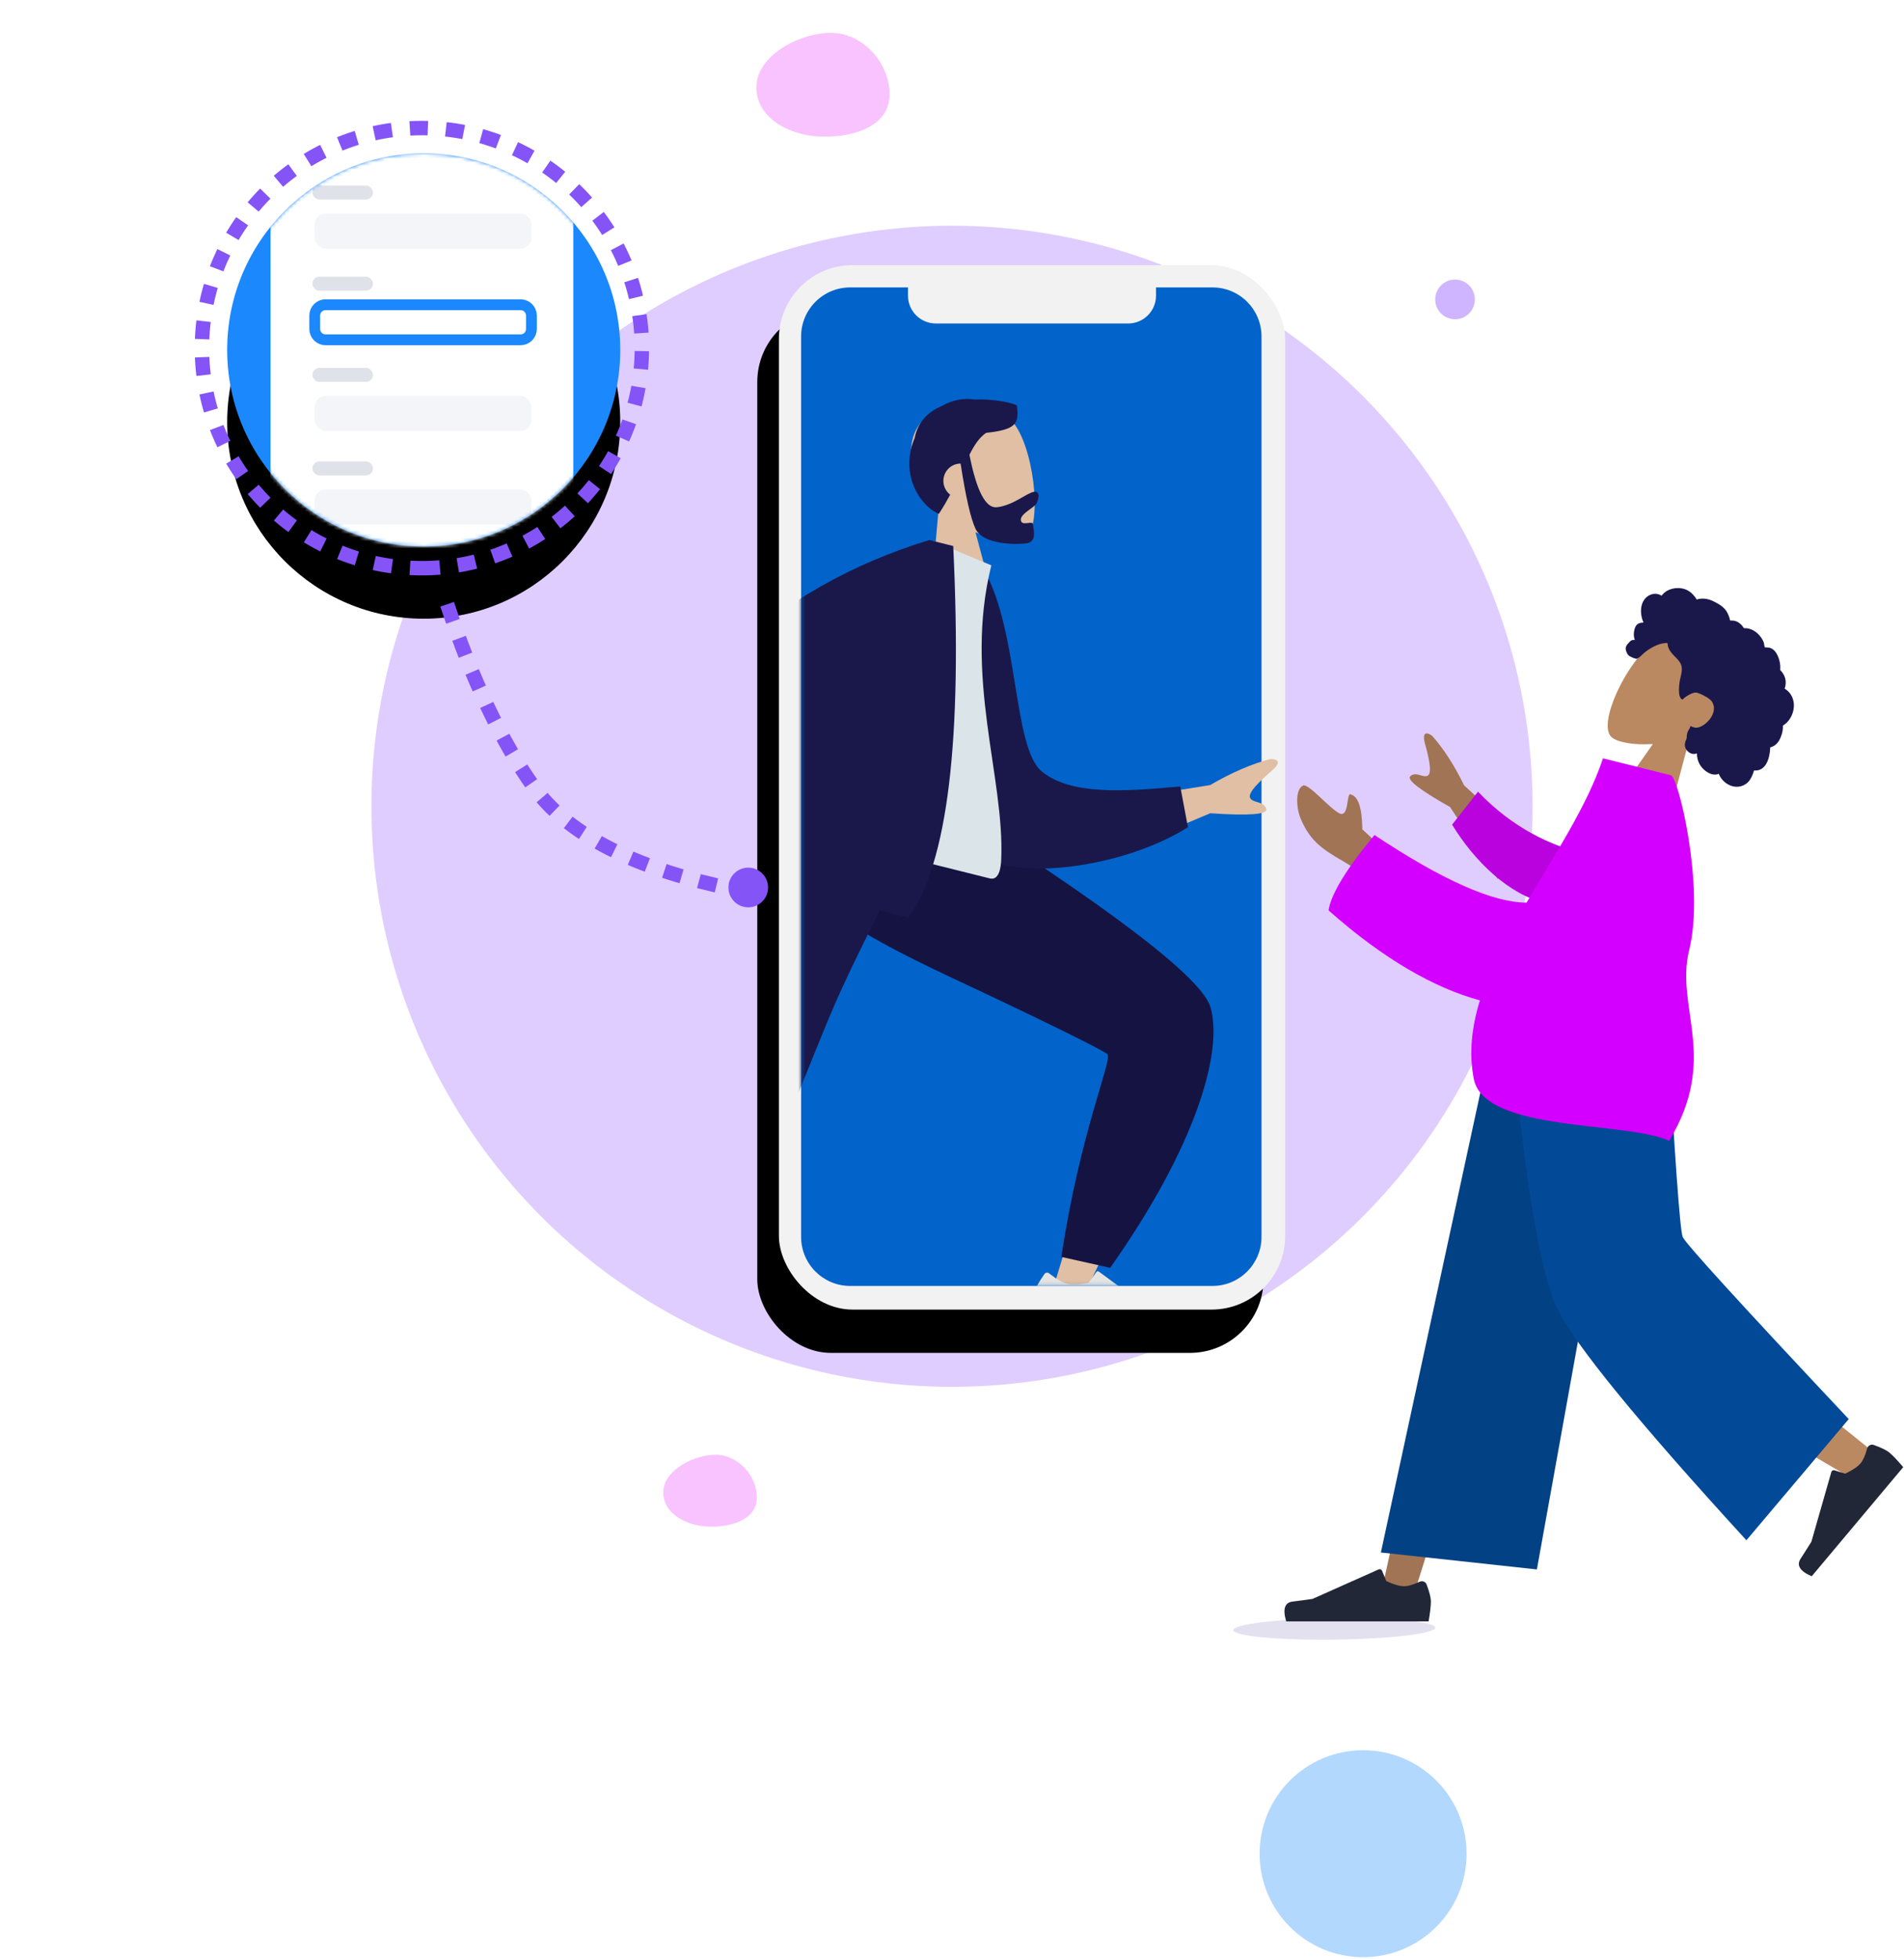 <?xml version="1.0" encoding="UTF-8"?>
<svg width="528px" height="543px" viewBox="0 0 528 543" version="1.1" xmlns="http://www.w3.org/2000/svg" xmlns:xlink="http://www.w3.org/1999/xlink">
    <!-- Generator: Sketch 54.1 (76490) - https://sketchapp.com -->
    <title>Illustration - First Step@1,5x</title>
    <desc>Created with Sketch.</desc>
    <defs>
        <rect id="path-1" x="0" y="0" width="140.39" height="289.498" rx="20.412"></rect>
        <filter x="-28.8%" y="-7.8%" width="149.1%" height="123.8%" filterUnits="objectBoundingBox" id="filter-2">
            <feOffset dx="-6" dy="12" in="SourceAlpha" result="shadowOffsetOuter1"></feOffset>
            <feGaussianBlur stdDeviation="9.5" in="shadowOffsetOuter1" result="shadowBlurOuter1"></feGaussianBlur>
            <feColorMatrix values="0 0 0 0 0   0 0 0 0 0   0 0 0 0 0  0 0 0 0.1 0" type="matrix" in="shadowBlurOuter1"></feColorMatrix>
        </filter>
        <rect id="path-3" x="0.476" y="0.093" width="182.815" height="282.79"></rect>
        <circle id="path-5" cx="54.5" cy="54.5" r="54.5"></circle>
        <filter x="-100.0%" y="-81.7%" width="300.0%" height="300.0%" filterUnits="objectBoundingBox" id="filter-7">
            <feOffset dx="0" dy="20" in="SourceAlpha" result="shadowOffsetOuter1"></feOffset>
            <feGaussianBlur stdDeviation="33" in="shadowOffsetOuter1" result="shadowBlurOuter1"></feGaussianBlur>
            <feColorMatrix values="0 0 0 0 0   0 0 0 0 0   0 0 0 0 0  0 0 0 0.1 0" type="matrix" in="shadowBlurOuter1"></feColorMatrix>
        </filter>
        <rect id="path-8" x="0" y="0" width="84" height="151" rx="4"></rect>
        <filter x="-31.0%" y="-12.6%" width="161.9%" height="134.4%" filterUnits="objectBoundingBox" id="filter-9">
            <feOffset dx="0" dy="7" in="SourceAlpha" result="shadowOffsetOuter1"></feOffset>
            <feGaussianBlur stdDeviation="7.5" in="shadowOffsetOuter1" result="shadowBlurOuter1"></feGaussianBlur>
            <feColorMatrix values="0 0 0 0 0   0 0 0 0 0   0 0 0 0 0  0 0 0 0.15 0" type="matrix" in="shadowBlurOuter1"></feColorMatrix>
        </filter>
    </defs>
    <g id="Page-1" stroke="none" stroke-width="1" fill="none" fill-rule="evenodd">
        <g id="Desktop-HD" transform="translate(-110, -1146)">
            <g id="Illustration---First-Step" transform="translate(166, 1154)">
                <path d="M310.779,446.493 C296.837,446.493 286.007,445.362 286,443.834 C285.993,442.188 298.524,440.701 313.988,440.511 C315.071,440.499 316.142,440.493 317.192,440.493 C331.15,440.493 341.994,441.622 342,443.151 C342.007,444.798 329.476,446.284 314.011,446.473 C312.918,446.486 311.839,446.493 310.779,446.493" id="Fill-334" fill="#E3E1F0"></path>
                <g id="Background" opacity="0.2" transform="translate(293, 476.493)"></g>
                <ellipse id="Oval" fill="#B3D8FE" cx="322" cy="505.808" rx="28.7" ry="28.685"></ellipse>
                <ellipse id="Oval" fill="#DFCDFF" cx="208" cy="215.484" rx="161" ry="160.915"></ellipse>
                <g id="Group-4" transform="translate(160, 65.493)">
                    <g id="Group" transform="translate(95, 145) rotate(-360) translate(-95, -145) ">
                        <g id="base">
                            <use fill="black" fill-opacity="1" filter="url(#filter-2)" xlink:href="#path-1"></use>
                            <use fill="#F2F2F2" fill-rule="evenodd" xlink:href="#path-1"></use>
                        </g>
                        <path d="M35.797,6.171 L35.797,8.459 C35.797,12.717 39.249,16.17 43.508,16.17 L96.862,16.17 C101.12,16.17 104.573,12.717 104.573,8.459 L104.573,6.171 L120.223,6.171 C127.739,6.171 133.831,12.264 133.831,19.779 L133.831,269.337 C133.831,276.852 127.739,282.945 120.223,282.945 L19.761,282.945 C12.245,282.945 6.153,276.852 6.153,269.337 L6.153,19.779 C6.153,12.264 12.245,6.171 19.761,6.171 L35.797,6.171 Z" id="Screen" fill="#0263CA"></path>
                        <g id="Illustration" transform="translate(5.837, 0)">
                            <mask id="mask-4" fill="white">
                                <use xlink:href="#path-3"></use>
                            </mask>
                            <g id="Mask"></g>
                            <g id="Group-2" mask="url(#mask-4)">
                                <g transform="translate(32.505, 185.425) rotate(-7) translate(-32.505, -185.425) translate(-87.495, 38.925)">
                                    <g id="Group" transform="translate(133.618, 0.869)">
                                        <g id="Head" transform="translate(0.089, 1.586)" fill="#E0BFA4">
                                            <path d="M6.596,27.63 C2.917,23.297 0.428,17.987 0.844,12.037 C2.042,-5.107 25.824,-1.336 30.451,7.317 C35.077,15.97 34.527,37.919 28.548,39.465 C26.164,40.082 21.084,38.571 15.915,35.444 L19.16,58.481 L0,58.481 L6.596,27.63 Z"></path>
                                        </g>
                                        <path d="M16.961,15.517 C17.695,25.769 19.635,30.894 22.782,30.894 C27.502,30.894 31.507,27.887 33.578,27.887 C35.088,27.887 34.751,29.783 33.75,31.189 C32.924,32.349 28.903,33.467 28.903,35.265 C28.903,37.063 32.08,35.672 32.08,36.738 C32.08,38.502 32.638,41.819 29.588,41.819 C26.5,41.819 17.648,40.689 16.13,36.091 C15.151,33.123 14.518,26.974 14.231,17.642 C14.044,17.62 13.853,17.608 13.66,17.608 C11.015,17.608 8.87,19.76 8.87,22.415 C8.87,23.763 9.423,24.981 10.313,25.854 C9.205,27.423 7.963,29.063 6.539,30.755 C1.192,27.536 -2.776,18.112 2.452,9.059 C3.897,4.624 7.168,2.255 11.032,1.155 C14.161,-0.158 17.41,-0.306 20.152,0.481 C25.528,0.944 30.328,2.589 31.689,3.566 C31.689,8.673 30.703,10.188 22.279,10.055 C20.21,11.152 18.619,13.04 16.961,15.517 Z" id="Hair" fill="#1A184A"></path>
                                    </g>
                                    <g id="Bottom/Skinny-Jeans-1" transform="translate(6, 85)">
                                        <path d="M144.269,13.653 C129.555,25.693 136.401,132.785 135.424,134.122 C134.99,134.716 111.513,139.546 64.991,148.614 L67.096,156.92 C121.61,154.806 150.433,151.725 153.567,147.679 C158.053,141.887 163.313,109.267 169.347,49.819 L144.269,13.653 Z" id="Leg" fill="#E0BFA4" transform="translate(117.169, 85.287) rotate(-55) translate(-117.169, -85.287) "></path>
                                        <path d="M74.544,140.561 L78.238,153.943 C118.949,159.108 145.688,153.584 155.021,144.642 C161.243,138.681 166.519,106.15 170.848,47.049 L144.025,8.742 C125.945,22.406 127.463,54.918 128.787,81.137 C130.029,105.748 130.575,124.527 130.149,125.497 C129.268,127.501 107.843,128.852 74.544,140.561 Z" id="Pant" fill="#151342" transform="translate(122.696, 82.337) rotate(-55) translate(-122.696, -82.337) "></path>
                                        <g id="Right-Show" transform="translate(156.136, 169.907) rotate(20) translate(-156.136, -169.907) translate(132.636, 161.407)" fill="#E4E4E4">
                                            <path d="M2.407,4.906 C1.333,7.561 0.796,9.515 0.796,10.771 C0.796,12.163 1.036,14.193 1.514,16.862 C3.18,16.862 18.154,16.862 46.435,16.862 C47.602,13.124 46.929,11.105 44.414,10.807 C41.899,10.509 39.809,10.24 38.146,10 L16.932,0.838 C16.705,0.74 16.441,0.845 16.343,1.072 C16.343,1.073 16.343,1.073 16.342,1.074 L14.864,4.547 C12.536,5.6 10.644,6.126 9.188,6.126 C7.882,6.126 6.025,5.561 3.618,4.431 L3.618,4.431 C3.171,4.221 2.637,4.414 2.427,4.862 C2.42,4.876 2.413,4.891 2.407,4.906 Z" id="shoe"></path>
                                        </g>
                                        <polygon id="Leg" fill="#A07454" points="84.572 22 43.744 117.703 3.616 198.613 13.083 198.613 116.664 22"></polygon>
                                        <g id="Left-Shot" transform="translate(1, 189)" fill="#E4E4E4">
                                            <path d="M2.407,4.906 C1.333,7.561 0.796,9.515 0.796,10.771 C0.796,12.163 1.036,14.193 1.514,16.862 C3.18,16.862 18.154,16.862 46.435,16.862 C47.602,13.124 46.929,11.105 44.414,10.807 C41.899,10.509 39.809,10.24 38.146,10 L16.932,0.838 C16.705,0.74 16.441,0.845 16.343,1.072 C16.343,1.073 16.343,1.073 16.342,1.074 L14.864,4.547 C12.536,5.6 10.644,6.126 9.188,6.126 C7.882,6.126 6.025,5.561 3.618,4.431 L3.618,4.431 C3.171,4.221 2.637,4.414 2.427,4.862 C2.42,4.876 2.413,4.891 2.407,4.906 Z" id="shoe"></path>
                                        </g>
                                        <path d="M7.239,181.805 L28.276,185.657 C38.544,170.917 63.13,123.776 86.409,82.425 C100.007,58.27 117.326,38.434 120.078,22 L73.245,22 C48.321,54.219 22.744,158.069 7.239,181.805 Z" id="Pant" fill="#1A184A"></path>
                                    </g>
                                    <g id="Body/Long-Sleeve-1" transform="translate(122.655, 101.677) rotate(21) translate(-122.655, -101.677) translate(22.655, 37.677)">
                                        <path d="M154.039,59.196 L182.412,47.06 C187.382,42.236 192.181,38.569 196.81,36.06 C198.194,35.631 200.559,35.502 198.036,39.091 C195.513,42.68 193.025,46.565 194.033,47.823 C195.041,49.081 197.961,47.693 199.115,49.738 C199.884,51.102 194.962,52.733 184.348,54.632 L163.099,70.5 L154.039,59.196 Z M39.332,62.539 L55.378,65.64 C39.241,94.93 30.588,110.454 29.417,112.211 C26.782,116.166 29.24,123.413 30.148,127.229 C24.452,128.52 26.698,120.17 19.49,121.913 C12.91,123.505 7.331,127.589 1.196,122.081 C0.441,121.403 -0.111,119.287 2.461,118.201 C8.868,115.496 18.335,110.431 19.869,108.465 C21.963,105.784 28.45,90.475 39.332,62.539 Z" id="Skin" fill="#E0BFA4"></path>
                                        <path d="M95.621,7.624 L102.268,5.907 C118.174,18.502 127.087,51.327 137.264,54.884 C146.886,58.248 159.655,53.061 174.776,46.243 L180.462,56.221 C167.596,72.394 138.508,87.653 125.639,81.521 C105.066,71.717 96.95,30.981 95.621,7.624 Z" id="Coat-Back" fill="#1A184A" transform="translate(138.042, 44.407) rotate(5) translate(-138.042, -44.407) "></path>
                                        <path d="M69.472,86.944 C96.621,86.944 116.591,86.944 129.383,86.944 C132.12,86.944 131.605,83.094 131.209,81.151 C126.642,58.728 108.813,34.558 108.813,2.639 L91.532,-2.27373675e-13 C77.238,22.391 72.295,49.958 69.472,86.944 Z" id="Shirt" fill="#DBE4E9"></path>
                                        <path d="M63.497,64.242 C51.284,85.699 41.018,101.147 32.699,110.587 L20.142,108.191 C28.231,59.328 51.656,23.265 90.417,-2.21866703e-13 L90.614,-2.28506767e-13 L97.259,-2.27373675e-13 C112.773,51.508 117.05,85.828 110.09,102.96 L56.161,102.96 C57.014,90.424 59.75,77.168 63.497,64.242 Z" id="Coat-Front" fill="#1A184A"></path>
                                    </g>
                                </g>
                            </g>
                        </g>
                    </g>
                    <g id="Group" transform="translate(220.5, 230.751) scale(-1, 1) translate(-220.5, -230.751) translate(126, 83.751)">
                        <g id="Head/Front" transform="translate(63.097, 40.737) rotate(-27) translate(-63.097, -40.737) translate(37.097, 8.737)">
                            <g id="Head" transform="translate(16.8, 12.7)" fill="#BA8961">
                                <path d="M5.784,24.143 C2.558,20.357 0.375,15.717 0.74,10.518 C1.791,-4.463 22.644,-1.167 26.7,6.394 C30.757,13.955 30.275,33.133 25.032,34.484 C22.942,35.023 18.488,33.703 13.955,30.971 L16.8,51.1 L0,51.1 L5.784,24.143 Z"></path>
                            </g>
                            <path d="M50.943,8.612 C50.595,7.389 49.659,6.342 48.398,6.032 C48.092,5.956 47.777,5.926 47.462,5.939 C47.349,5.943 47.317,5.976 47.265,5.897 C47.226,5.838 47.225,5.695 47.209,5.627 C47.158,5.413 47.096,5.202 47.018,4.996 C46.755,4.294 46.311,3.673 45.777,3.15 C44.777,2.171 43.426,1.496 42.022,1.374 C41.254,1.307 40.491,1.432 39.765,1.682 C39.389,1.811 39.025,1.972 38.67,2.15 C38.563,2.204 38.216,2.466 38.108,2.449 C37.99,2.431 37.752,2.136 37.655,2.062 C36.464,1.149 34.994,0.789 33.51,0.8 C31.836,0.813 30.224,0.896 28.827,1.917 C28.531,2.133 28.25,2.37 27.982,2.619 C27.841,2.75 27.704,2.886 27.574,3.028 C27.495,3.113 27.418,3.201 27.345,3.291 C27.219,3.443 27.24,3.493 27.064,3.387 C26.392,2.978 25.613,2.787 24.829,2.884 C24.363,2.941 23.91,3.081 23.48,3.265 C23.333,3.328 22.994,3.578 22.838,3.58 C22.683,3.582 22.349,3.351 22.189,3.292 C21.327,2.974 20.398,2.895 19.492,3.042 C18.558,3.194 17.64,3.567 16.848,4.082 C16.467,4.33 16.135,4.604 15.868,4.973 C15.753,5.132 15.649,5.3 15.518,5.448 C15.442,5.534 15.291,5.623 15.249,5.732 C15.274,5.667 14.228,5.263 14.129,5.237 C13.603,5.1 13.067,5.128 12.552,5.297 C11.583,5.616 10.75,6.331 10.065,7.064 C9.714,7.441 9.406,7.857 9.145,8.3 C9.019,8.513 8.905,8.731 8.8,8.954 C8.749,9.062 8.716,9.197 8.649,9.295 C8.563,9.42 8.505,9.423 8.349,9.477 C7.556,9.755 6.833,10.225 6.283,10.86 C5.726,11.503 5.365,12.295 5.213,13.128 C5.204,13.177 5.199,13.381 5.17,13.407 C5.131,13.444 4.972,13.428 4.911,13.435 C4.702,13.459 4.495,13.496 4.29,13.544 C3.913,13.633 3.546,13.765 3.199,13.937 C1.845,14.606 0.877,15.862 0.403,17.275 C-0.094,18.758 -0.085,20.457 0.509,21.912 C0.605,22.147 0.719,22.376 0.853,22.591 C0.936,22.724 0.962,22.724 0.909,22.863 C0.849,23.018 0.74,23.168 0.669,23.319 C0.438,23.812 0.277,24.335 0.175,24.87 C0.008,25.746 -0.075,26.667 0.09,27.55 C0.166,27.959 0.3,28.36 0.504,28.725 C0.608,28.912 0.729,29.088 0.866,29.251 C0.938,29.336 1.013,29.417 1.092,29.495 C1.138,29.539 1.197,29.578 1.235,29.628 C1.329,29.748 1.349,29.649 1.301,29.826 C1.233,30.074 1.079,30.319 0.985,30.56 C0.888,30.808 0.801,31.06 0.721,31.315 C0.559,31.83 0.421,32.354 0.336,32.888 C0.171,33.912 0.2,35.003 0.684,35.943 C0.891,36.345 1.189,36.698 1.549,36.973 C1.725,37.107 1.916,37.223 2.117,37.318 C2.22,37.366 2.351,37.387 2.398,37.487 C2.449,37.594 2.374,37.807 2.357,37.927 C2.208,38.968 2.133,40.062 2.443,41.083 C2.728,42.023 3.356,42.854 4.171,43.403 C5.753,44.47 7.885,44.41 9.547,43.556 C9.98,43.333 10.386,43.057 10.747,42.731 C11.668,43.971 13.562,43.931 14.908,43.578 C16.584,43.138 17.93,41.973 18.705,40.441 C19.764,41.731 21.988,41.313 22.723,39.913 C22.903,39.57 23.01,39.193 23.062,38.811 C23.09,38.61 23.072,38.407 23.093,38.208 C23.12,37.954 23.289,37.707 23.387,37.462 C23.577,36.984 23.695,36.49 23.7,35.974 C23.702,35.705 23.668,35.442 23.643,35.175 C23.62,34.935 23.686,34.711 23.724,34.474 C23.294,34.544 22.77,34.429 22.365,34.304 C21.968,34.182 21.595,33.859 21.315,33.565 C20.663,32.882 20.265,31.986 19.993,31.095 C19.396,29.138 19.641,26.79 21.609,25.716 C22.526,25.216 25.272,25.218 26.364,25.465 C27.513,25.725 28.814,28.258 28.878,28.497 C28.918,28.644 28.898,28.826 29.033,28.925 C29.331,29.141 29.822,28.766 30.041,28.581 C30.42,28.262 30.69,27.837 30.924,27.407 C31.434,26.469 31.845,25.463 32.135,24.436 C32.359,23.645 32.502,22.829 32.794,22.057 C33.085,21.29 33.544,20.604 34.258,20.169 C35.034,19.696 35.924,19.447 36.776,19.15 C37.62,18.855 38.45,18.495 39.105,17.87 C39.249,17.733 39.388,17.586 39.504,17.425 C39.596,17.297 39.686,17.052 39.826,16.971 C40.042,16.845 40.358,17.173 40.546,17.292 C41.47,17.879 42.241,18.698 42.863,19.592 C43.482,20.482 43.989,21.338 44.402,22.331 C44.707,23.068 44.898,24.011 45.436,24.615 C45.677,24.884 47.462,25.047 48.04,24.812 C48.619,24.577 49.267,23.966 49.461,23.583 C49.659,23.191 49.707,22.76 49.622,22.331 C49.572,22.078 49.47,21.843 49.414,21.595 C49.367,21.386 49.325,21.189 49.223,20.999 C49.031,20.637 48.703,20.377 48.307,20.268 C48.719,19.889 49.06,19.434 49.297,18.926 C49.542,18.398 49.75,17.757 49.809,17.177 C49.857,16.707 49.783,16.22 49.526,15.815 C49.255,15.391 48.777,15.114 48.363,14.85 C48.995,14.355 49.537,13.753 49.982,13.087 C50.847,11.791 51.383,10.157 50.943,8.612 Z" id="hair" fill="#1A184A"></path>
                        </g>
                        <g id="Bottom/Skinny-Jeans-1" transform="translate(0.904, 124.869)">
                            <polygon id="Leg" fill="#A07454" points="80.8 0 115.157 86.959 138.201 160.475 147.3 160.475 112.072 3.5632653e-13"></polygon>
                            <path d="M73.882,0 C73.516,30.558 68.18,71.699 67.328,73.604 C66.76,74.874 47.141,91.023 8.473,122.05 L14.74,128.757 C60.365,102.155 84.233,87.08 86.345,83.531 C89.512,78.209 99.822,29.234 108.1,0 L73.882,0 Z" id="Leg" fill="#BA8961"></path>
                            <g id="Left-Shoe" transform="translate(20.317, 135.121) rotate(50) translate(-20.317, -135.121) translate(-0.683, 127.121)" fill="#212736">
                                <path d="M1.875,4.781 C1.092,6.872 0.7,8.436 0.7,9.474 C0.7,10.736 0.91,12.578 1.331,15 C2.795,15 15.956,15 40.812,15 C41.838,11.608 41.246,9.777 39.035,9.507 C36.825,9.236 34.989,8.992 33.527,8.774 L15.176,0.593 C14.823,0.436 14.409,0.594 14.252,0.948 C14.249,0.954 14.246,0.96 14.244,0.966 L13.064,3.827 C11.018,4.782 9.355,5.259 8.076,5.259 C7.036,5.259 5.601,4.839 3.769,4 L3.769,4 C3.066,3.678 2.235,3.986 1.913,4.689 C1.899,4.719 1.886,4.75 1.875,4.781 Z" id="shoe"></path>
                            </g>
                            <g id="Right-Shoe" transform="translate(132.6, 152.3)" fill="#212736">
                                <path d="M1.875,4.781 C1.092,6.872 0.7,8.436 0.7,9.474 C0.7,10.736 0.91,12.578 1.331,15 C2.795,15 15.956,15 40.812,15 C41.838,11.608 41.246,9.777 39.035,9.507 C36.825,9.236 34.989,8.992 33.527,8.774 L15.176,0.593 C14.823,0.436 14.409,0.594 14.252,0.948 C14.249,0.954 14.246,0.96 14.244,0.966 L13.064,3.827 C11.018,4.782 9.355,5.259 8.076,5.259 C7.036,5.259 5.601,4.839 3.769,4 L3.769,4 C3.066,3.678 2.235,3.986 1.913,4.689 C1.899,4.719 1.886,4.75 1.875,4.781 Z" id="shoe"></path>
                            </g>
                            <polygon id="Pant" fill="#024184" points="103.9 152.903 147.163 148.208 115.1 0 76.351 0"></polygon>
                            <path d="M17.422,111.23 L45.8,144.82 C75.69,112.175 93.116,90.874 98.078,80.917 C103.04,70.96 107.5,43.988 111.459,0 L67.835,0 C65.672,38.699 64.214,58.948 63.461,60.749 C62.708,62.55 47.362,79.377 17.422,111.23 Z" id="Pant" fill="#024A97"></path>
                        </g>
                        <g id="Body/Long-Sleeve-1" transform="translate(115.514, 98.269) rotate(-14) translate(-115.514, -98.269) translate(52.514, 47.269)">
                            <path d="M57.047,29.89 L81.343,16.583 C85.384,11.785 89.365,8.059 93.286,5.404 C94.485,4.904 96.58,4.601 94.62,8.079 C92.661,11.557 90.756,15.304 91.754,16.376 C92.753,17.447 95.242,15.95 96.433,17.731 C97.227,18.917 92.974,20.793 83.674,23.356 L66.019,39.52 L57.047,29.89 Z M95.1,41.118 L105.773,35.255 C107.27,29.557 109.06,26.69 111.143,26.654 C112.743,25.91 109.957,33.11 112.989,32.485 C116.022,31.861 123.425,26.355 124.701,27.473 C126.588,29.127 124.905,34.205 122.922,36.731 C119.217,41.452 116.149,43.067 108.567,45.181 C104.602,46.286 100.316,48.502 95.708,51.828 L95.1,41.118 Z" id="Skin" fill="#A07454"></path>
                            <path d="M46.001,24.325 C54.42,25.568 65.91,25.568 79.072,19.87 L82.11,31.089 C72.564,37.969 59.899,42.859 49.801,40.967 C41.844,39.477 39.29,29.162 46.001,24.325 Z" id="Sleeve" fill="#BA02DF" transform="translate(62.129, 30.624) rotate(-9) translate(-62.129, -30.624) "></path>
                            <path d="M56.673,43.933 C65.708,46.186 80.858,43.529 102.125,35.961 C107.4,46.874 109.839,54.655 109.441,59.302 C91.197,68.832 75.561,73.081 62.678,73.361 C63.088,81.005 62.157,88.278 59.032,94.924 C52.606,108.587 14.982,95.934 2.331,98.424 C-5.591,72.696 9.727,62.24 9.739,45.778 C9.752,27.75 24.228,-1.42108547e-14 26.358,-1.42108547e-14 L45.781,1.65881852e-13 C46.852,13.768 52.246,28.942 56.673,43.933 Z" id="Clothes" fill="#D400FF"></path>
                        </g>
                    </g>
                </g>
                <path d="M170.132,29.878 C178.767,29.878 190.812,22.972 190.812,14.285 C190.812,5.597 181.5,1 172.866,1 C164.231,1 153.812,4.314 153.812,13.001 C153.812,21.689 161.498,29.878 170.132,29.878 Z" id="Oval" fill="#F8C3FF" transform="translate(172.312, 15.439) rotate(183) translate(-172.312, -15.439) "></path>
                <path d="M139.439,415.159 C145.506,415.159 153.97,410.376 153.97,404.36 C153.97,398.343 147.427,395.159 141.359,395.159 C135.292,395.159 127.97,397.455 127.97,403.471 C127.97,409.488 133.371,415.159 139.439,415.159 Z" id="Oval" fill="#F8C3FF" transform="translate(140.97, 405.159) rotate(183) translate(-140.97, -405.159) "></path>
                <circle id="Oval" fill="#CFB5FF" cx="347.5" cy="74.993" r="5.5"></circle>
                <circle id="Oval" fill="#8454F7" cx="151.5" cy="237.993" r="5.5"></circle>
                <g id="Group-35" transform="translate(0, 27.493)">
                    <g id="img-select-form" transform="translate(7, 7)">
                        <g id="Group-2">
                            <mask id="mask-6" fill="white">
                                <use xlink:href="#path-5"></use>
                            </mask>
                            <g id="Mask">
                                <use fill="black" fill-opacity="1" filter="url(#filter-7)" xlink:href="#path-5"></use>
                                <use fill="#1B88FD" fill-rule="evenodd" xlink:href="#path-5"></use>
                            </g>
                            <g mask="url(#mask-6)">
                                <g transform="translate(12, -17)">
                                    <g id="Rectangle-5-Copy-4" stroke="none" fill="none">
                                        <use fill="black" fill-opacity="1" filter="url(#filter-9)" xlink:href="#path-8"></use>
                                        <use fill="#FFFFFF" fill-rule="evenodd" xlink:href="#path-8"></use>
                                    </g>
                                    <path d="M15.277,58.974 L69.369,58.974 C71.026,58.974 72.369,60.317 72.369,61.974 L72.369,65.695 C72.369,67.352 71.026,68.695 69.369,68.695 L15.277,68.695 C13.62,68.695 12.277,67.352 12.277,65.695 L12.277,61.974 C12.277,60.317 13.62,58.974 15.277,58.974 Z" id="Rectangle-22-Copy-5" stroke="#1B88FD" stroke-width="3" fill="none"></path>
                                    <rect id="Rectangle-22-Copy-2" stroke="none" fill="#F4F5F8" fill-rule="evenodd" x="12.277" y="33.7" width="60.092" height="9.721" rx="3"></rect>
                                    <rect id="Rectangle-22-Copy-7" stroke="none" fill="#F4F5F8" fill-rule="evenodd" x="12.277" y="110.172" width="60.092" height="9.721" rx="3"></rect>
                                    <rect id="Rectangle-22-Copy-8" stroke="none" fill="#F4F5F8" fill-rule="evenodd" x="12.277" y="84.249" width="60.092" height="9.721" rx="3"></rect>
                                    <rect id="Rectangle-4-Copy-30" stroke="none" fill="#C4CDD5" fill-rule="evenodd" x="11.631" y="12.313" width="42" height="3.888" rx="1.944"></rect>
                                    <rect id="Rectangle-4-Copy-31" stroke="none" fill="#DFE2E8" fill-rule="evenodd" x="11.631" y="25.923" width="16.8" height="3.888" rx="1.944"></rect>
                                    <rect id="Rectangle-4-Copy-34" stroke="none" fill="#DFE2E8" fill-rule="evenodd" x="11.631" y="51.197" width="16.8" height="3.888" rx="1.944"></rect>
                                    <rect id="Rectangle-4-Copy-36" stroke="none" fill="#DFE2E8" fill-rule="evenodd" x="11.631" y="76.472" width="16.8" height="3.888" rx="1.944"></rect>
                                    <rect id="Rectangle-4-Copy-35" stroke="none" fill="#DFE2E8" fill-rule="evenodd" x="11.631" y="102.395" width="16.8" height="3.888" rx="1.944"></rect>
                                    <rect id="Rectangle-22-Copy-4" stroke="none" fill="#636A81" fill-rule="evenodd" x="27.138" y="128.966" width="30.369" height="9.721" rx="4"></rect>
                                </g>
                            </g>
                        </g>
                    </g>
                    <path d="M61,122 C94.689,122 122,94.689 122,61 C122,27.311 94.689,0 61,0 C27.311,0 0,27.311 0,61 C0,94.689 27.311,122 61,122 Z" id="Oval" stroke="#8454F7" stroke-width="4" stroke-dasharray="5"></path>
                </g>
                <path d="M68,159.493 C75.1,180.838 83.125,197.742 92.075,210.204 C101.025,222.667 118,231.763 143,237.493" id="Path-7" stroke="#8454F7" stroke-width="4" stroke-dasharray="5,5"></path>
            </g>
        </g>
    </g>
</svg>